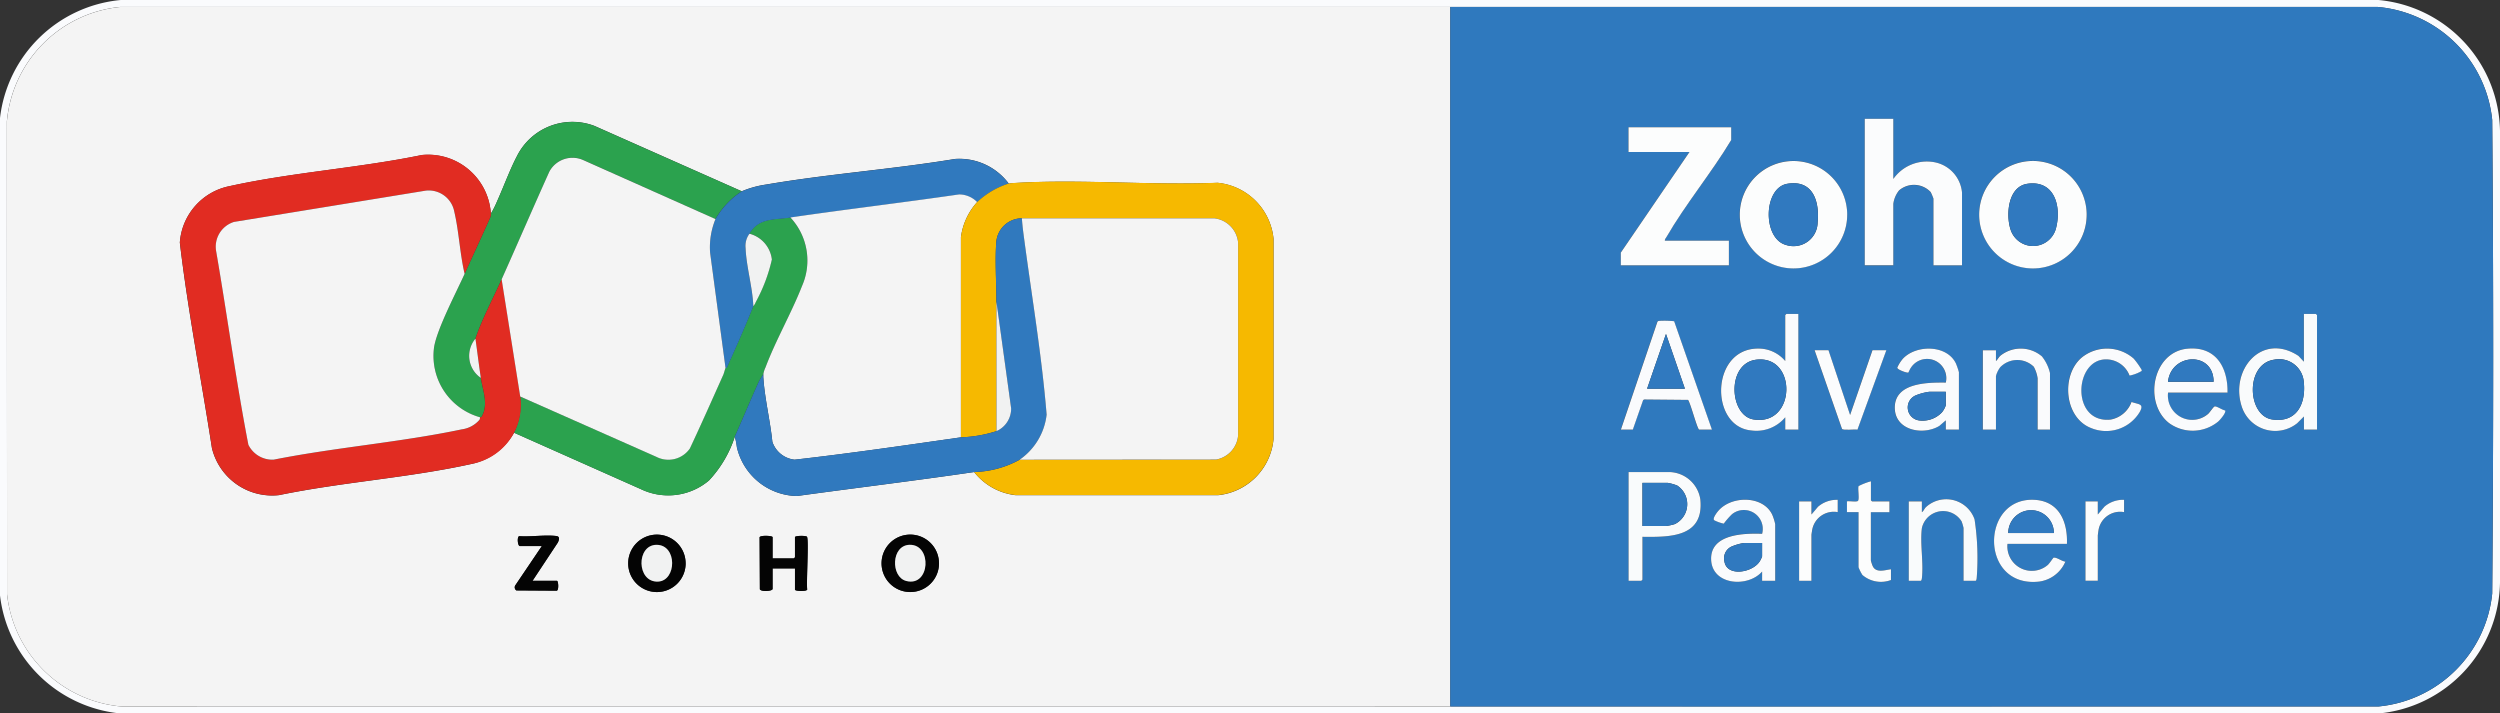 <svg id="zoho-advanced-partner" xmlns="http://www.w3.org/2000/svg" width="148" height="42.237" viewBox="0 0 148 42.237">
  <rect x="0" y="0" width="148" height="42.237" fill="#333333" stroke="none"/>
  <g id="r2CBpt">
    <path id="Trazado_157" data-name="Trazado 157" d="M0,35.25V6.988A7.934,7.934,0,0,1,7.149,0H140.8A7.919,7.919,0,0,1,148,7.739V34.5a7.92,7.92,0,0,1-7.2,7.739H7.149A7.95,7.95,0,0,1,0,35.25Zm85.856,6.574q27.471,0,54.945,0a7.488,7.488,0,0,0,6.739-6.689q.115-14.009,0-28.032A7.485,7.485,0,0,0,140.757.411q-27.451,0-54.9,0H7.106a7.482,7.482,0,0,0-6.7,6.778L.417,35.175a7.479,7.479,0,0,0,6.777,6.651q39.331-.01,78.662,0Z" fill="#fafbfd"/>
    <path id="Trazado_158" data-name="Trazado 158" d="M94.387,9.04V50.451q-39.33,0-78.662,0A7.479,7.479,0,0,1,8.948,43.8L8.94,15.818a7.482,7.482,0,0,1,6.7-6.777H94.387Zm-56.8,12.236A3.721,3.721,0,0,0,33.5,17.807c-3.71.767-7.682,1.027-11.364,1.839a3.672,3.672,0,0,0-2.96,3.343c.48,4.07,1.273,8.112,1.9,12.167a3.672,3.672,0,0,0,3.975,2.784c3.71-.768,7.682-1.027,11.364-1.839a3.816,3.816,0,0,0,2.55-1.858l7.509,3.341a3.736,3.736,0,0,0,4.028-.511,6.881,6.881,0,0,0,1.532-2.6,4.464,4.464,0,0,1,.122.632,3.729,3.729,0,0,0,3.557,2.887c3.493-.482,7-.906,10.486-1.419a3.666,3.666,0,0,0,2.445,1.369H80.657a3.676,3.676,0,0,0,3.267-3.31V22.76a3.693,3.693,0,0,0-3.313-3.31c-3.879.16-7.931-.214-11.79,0-.128.007-.471.025-.569.048a3.652,3.652,0,0,0-3.178-1.463c-3.706.613-7.485.881-11.186,1.515a5.808,5.808,0,0,0-1.446.4l-8.716-3.87a3.672,3.672,0,0,0-4.589,1.784c-.429.82-.785,1.807-1.172,2.664a5.677,5.677,0,0,1-.373.745Zm11.53,20.7a1.7,1.7,0,1,0-1.7,1.7A1.7,1.7,0,0,0,49.122,41.977Zm15,0a1.7,1.7,0,1,0-1.7,1.7A1.7,1.7,0,0,0,64.121,41.975ZM40.059,43.009l1.5-2.267c.074-.168.131-.356-.1-.383-.671-.079-1.5.058-2.189.009-.145.048-.089.587.039.587h1.3l-1.575,2.331a.219.219,0,0,0,.067.295l2.393.016c.133-.044.092-.587.006-.587H40.06Zm14.21-1.324V40.429c0-.09-.727-.124-.771.006l.016,3.076c.079.162.754.118.754-.023v-1.21h1.325v1.256c0,.09.681.125.725-.006-.059-.415.106-2.953-.014-3.124-.053-.076-.711-.07-.711.026v1.187a.442.442,0,0,1-.069.069H54.269Z" transform="translate(-8.531 -8.627)" fill="#f4f4f4"/>
    <path id="Trazado_159" data-name="Trazado 159" d="M984.6,695.384h1.256a.442.442,0,0,0,.069-.069v-1.187c0-.1.658-.1.711-.026.12.171-.045,2.708.014,3.124-.043.131-.725.1-.725.006v-1.255H984.6v1.21c0,.141-.676.185-.754.023l-.016-3.076c.043-.131.771-.1.771-.006Z" transform="translate(-938.863 -662.326)" fill="#040404"/>
    <path id="Trazado_160" data-name="Trazado 160" d="M667.744,696.382h1.439c.086,0,.127.543-.006.587l-2.393-.016a.219.219,0,0,1-.067-.295l1.575-2.331h-1.3c-.128,0-.184-.54-.039-.587.688.049,1.518-.087,2.189-.009.236.027.178.216.1.383l-1.5,2.267Z" transform="translate(-636.216 -662)" fill="#040404"/>
    <path id="Trazado_161" data-name="Trazado 161" d="M1145.163,694.12a1.7,1.7,0,1,1-1.7-1.7A1.7,1.7,0,0,1,1145.163,694.12Zm-1.733-1.1c-1.111.022-1.136,1.91-.2,2.143C1144.644,695.523,1144.767,693,1143.43,693.025Z" transform="translate(-1089.574 -660.772)" fill="#040404"/>
    <path id="Trazado_162" data-name="Trazado 162" d="M1160.124,705.656c1.337-.026,1.214,2.5-.2,2.143C1158.987,707.566,1159.013,705.677,1160.124,705.656Z" transform="translate(-1106.268 -673.403)" fill="#f1f2f2"/>
    <path id="Trazado_163" data-name="Trazado 163" d="M579.787,161.858a4.778,4.778,0,0,0-1.554,1.644l-7.814-3.492a1.557,1.557,0,0,0-2.018.676c-.955,2.12-1.876,4.256-2.825,6.377-.519,1.161-1.142,2.315-1.554,3.516a1.582,1.582,0,0,0,.32,2.328c.116.77.468,1.557.047,2.3-.024.042-.09.027-.092.032a3.771,3.771,0,0,1-2.735-4.035c.094-1.025,1.349-3.4,1.822-4.457.5-1.117,1.023-2.227,1.518-3.347a.417.417,0,0,0,.035-.214,5.593,5.593,0,0,0,.373-.745c.387-.857.743-1.844,1.172-2.664a3.672,3.672,0,0,1,4.589-1.784Z" transform="translate(-535.877 -150.533)" fill="#2ba24e"/>
    <path id="Trazado_164" data-name="Trazado 164" d="M682.138,281.74a3.731,3.731,0,0,1,.693,4.049c-.63,1.612-1.558,3.214-2.164,4.823a1.5,1.5,0,0,0-.129.4l-.237.38c-.5,1.1-.96,2.218-1.454,3.318a6.879,6.879,0,0,1-1.532,2.6,3.736,3.736,0,0,1-4.028.511l-7.509-3.341a3.842,3.842,0,0,0,.366-2.146L674.2,295.9a1.55,1.55,0,0,0,1.988-.495c.681-1.446,1.327-2.909,1.98-4.368.038-.085.112-.37.129-.4,0,0,.068.016.09-.034.536-1.2,1.076-2.405,1.555-3.619a.75.75,0,0,0,.145-.243,9.725,9.725,0,0,0,.954-2.52,1.787,1.787,0,0,0-1.327-1.528c.54-.94,1.445-.816,2.422-.959Z" transform="translate(-635.349 -268.863)" fill="#2ba24e"/>
    <path id="Trazado_165" data-name="Trazado 165" d="M937.223,207.09a4.9,4.9,0,0,0-1.874,1.1,1.5,1.5,0,0,0-1.069-.452c-3.325.483-6.664.878-9.989,1.365-.977.143-1.881.019-2.422.959a1.205,1.205,0,0,0-.23.847c.043,1.1.416,2.324.458,3.445-.479,1.214-1.02,2.422-1.555,3.619-.022.049-.087.03-.09.034l-.913-6.826a4.406,4.406,0,0,1,.319-1.986,4.777,4.777,0,0,1,1.554-1.644,5.826,5.826,0,0,1,1.446-.4c3.7-.634,7.48-.9,11.186-1.515a3.652,3.652,0,0,1,3.178,1.463Z" transform="translate(-877.502 -196.221)" fill="#3079be"/>
    <path id="Trazado_166" data-name="Trazado 166" d="M1001.262,252.342a3.851,3.851,0,0,0-.959,2.078v11.847c-3.265.468-6.562.952-9.846,1.323a1.56,1.56,0,0,1-1.317-1.058c-.122-1.217-.441-2.509-.528-3.719a1.748,1.748,0,0,1-.006-.29,1.5,1.5,0,0,1,.129-.4c.605-1.61,1.533-3.211,2.164-4.823a3.731,3.731,0,0,0-.693-4.049c3.324-.486,6.664-.882,9.989-1.365a1.5,1.5,0,0,1,1.069.452Z" transform="translate(-943.416 -240.377)" fill="#f4f4f4"/>
    <path id="Trazado_167" data-name="Trazado 167" d="M1245.387,252.484a5.879,5.879,0,0,0,2.7-.73l11.624-.005a1.586,1.586,0,0,0,1.309-1.432V238.9a1.6,1.6,0,0,0-1.4-1.436h-11.4a1.526,1.526,0,0,0-1.51,1.345c-.095,1.1.005,2.458,0,3.586-.007,2.556.005,5.115,0,7.67a7.673,7.673,0,0,1-2.1.365V238.583a3.845,3.845,0,0,1,.959-2.078,4.89,4.89,0,0,1,1.873-1.1c.1-.023.441-.041.569-.048,3.859-.211,7.911.162,11.79,0a3.693,3.693,0,0,1,3.313,3.31v11.87a3.676,3.676,0,0,1-3.267,3.31h-12.016a3.666,3.666,0,0,1-2.445-1.369Z" transform="translate(-1187.723 -224.54)" fill="#f6b900"/>
    <path id="Trazado_168" data-name="Trazado 168" d="M968.7,282.727c.028.432.086.865.144,1.295.46,3.437,1.037,6.875,1.32,10.326a3.76,3.76,0,0,1-1.6,2.669,5.872,5.872,0,0,1-2.7.73c-3.489.513-6.993.937-10.486,1.419a3.729,3.729,0,0,1-3.557-2.887,4.459,4.459,0,0,0-.122-.632c.494-1.1.953-2.22,1.454-3.318l.237-.38a1.761,1.761,0,0,0,.006.29c.087,1.21.406,2.5.528,3.719a1.562,1.562,0,0,0,1.317,1.058c3.285-.371,6.581-.855,9.846-1.323a7.672,7.672,0,0,0,2.1-.365,1.45,1.45,0,0,0,.871-1.347l-.871-6.324c0-1.128-.1-2.491,0-3.586A1.526,1.526,0,0,1,968.7,282.727Z" transform="translate(-908.201 -269.804)" fill="#3079be"/>
    <path id="Trazado_169" data-name="Trazado 169" d="M1320.59,297.041a3.759,3.759,0,0,0,1.6-2.669c-.283-3.451-.86-6.89-1.32-10.326-.058-.43-.116-.862-.144-1.295h11.4a1.6,1.6,0,0,1,1.4,1.437V295.6a1.586,1.586,0,0,1-1.309,1.432Z" transform="translate(-1260.23 -269.826)" fill="#f4f4f4"/>
    <path id="Trazado_170" data-name="Trazado 170" d="M1290.552,398.3c.005-2.556-.007-5.115,0-7.67l.871,6.323A1.45,1.45,0,0,1,1290.552,398.3Z" transform="translate(-1231.563 -372.776)" fill="#f1f2f2"/>
    <path id="Trazado_171" data-name="Trazado 171" d="M251.344,203.625a.42.42,0,0,1-.035.214c-.495,1.12-1.019,2.23-1.518,3.347-.282-1.186-.333-2.482-.607-3.662a1.539,1.539,0,0,0-1.694-1.263l-11.351,1.852a1.535,1.535,0,0,0-1.059,1.725c.66,3.817,1.175,7.67,1.91,11.47a1.585,1.585,0,0,0,1.493.881c3.652-.728,7.5-1.03,11.135-1.794a1.676,1.676,0,0,0,1.045-.556c.05-.06.032-.143.043-.16s.068.011.092-.032c.421-.74.07-1.528-.047-2.3s-.212-1.554-.32-2.328c.411-1.2,1.034-2.355,1.554-3.516l1.1,6.94a3.55,3.55,0,0,1-2.915,4c-3.683.812-7.654,1.071-11.364,1.839a3.673,3.673,0,0,1-3.975-2.784c-.622-4.055-1.416-8.1-1.9-12.167a3.673,3.673,0,0,1,2.96-3.343c3.683-.812,7.654-1.072,11.364-1.839a3.721,3.721,0,0,1,4.089,3.469Z" transform="translate(-222.283 -190.975)" fill="#e12c22"/>
    <path id="Trazado_172" data-name="Trazado 172" d="M294.274,251.756c-.473,1.058-1.728,3.433-1.822,4.457a3.772,3.772,0,0,0,2.736,4.035c-.011.017.007.1-.043.16a1.677,1.677,0,0,1-1.045.556c-3.632.765-7.482,1.067-11.135,1.794a1.586,1.586,0,0,1-1.493-.881c-.735-3.8-1.25-7.652-1.91-11.47a1.535,1.535,0,0,1,1.059-1.725l11.351-1.852a1.539,1.539,0,0,1,1.694,1.263C293.942,249.274,293.993,250.569,294.274,251.756Z" transform="translate(-266.768 -235.545)" fill="#f4f4f4"/>
    <path id="Trazado_173" data-name="Trazado 173" d="M662.447,207.86a4.406,4.406,0,0,0-.319,1.986l.913,6.826c-.016.026-.091.311-.129.4-.653,1.458-1.3,2.922-1.98,4.368a1.55,1.55,0,0,1-1.988.495l-8.057-3.569-1.1-6.94c.949-2.122,1.87-4.258,2.825-6.377a1.556,1.556,0,0,1,2.018-.676Z" transform="translate(-620.09 -194.891)" fill="#f4f4f4"/>
    <path id="Trazado_174" data-name="Trazado 174" d="M608.493,440.908a1.582,1.582,0,0,1-.32-2.328C608.281,439.354,608.376,440.136,608.493,440.908Z" transform="translate(-580.026 -418.534)" fill="#f1f2f2"/>
    <path id="Trazado_175" data-name="Trazado 175" d="M966.074,307.012c-.043-1.121-.415-2.342-.458-3.445a1.2,1.2,0,0,1,.23-.847,1.788,1.788,0,0,1,1.327,1.528,9.7,9.7,0,0,1-.954,2.52.748.748,0,0,1-.145.243Z" transform="translate(-921.478 -288.884)" fill="#f1f2f2"/>
    <path id="Trazado_176" data-name="Trazado 176" d="M816.975,694.131a1.7,1.7,0,1,1-1.7-1.7A1.7,1.7,0,0,1,816.975,694.131Zm-1.721-1.1c-1.216,0-1.191,2.23.084,2.177C816.449,695.166,816.49,693.031,815.254,693.035Z" transform="translate(-776.385 -660.781)" fill="#040404"/>
    <path id="Trazado_177" data-name="Trazado 177" d="M831.775,705.67c1.236,0,1.195,2.131.084,2.177C830.584,707.9,830.56,705.674,831.775,705.67Z" transform="translate(-792.906 -673.416)" fill="#f1f2f2"/>
    <path id="Trazado_178" data-name="Trazado 178" d="M1878.42,50.413V9q27.45,0,54.9,0a7.484,7.484,0,0,1,6.783,6.691q.115,14.009,0,28.032a7.488,7.488,0,0,1-6.74,6.689Q1905.893,50.416,1878.42,50.413Zm26.227-34.791h-1.691V24.3h1.691v-3.63a1.607,1.607,0,0,1,.341-.8,1.356,1.356,0,0,1,1.873.1,3.457,3.457,0,0,1,.162.386V24.3h1.691V19.982a2.011,2.011,0,0,0-1.635-1.791,2.427,2.427,0,0,0-2.432.992Zm-9.6.5h-6.077v1.461h3.61l-4.067,5.958V24.3h6.4V22.836h-3.792c-.012-.086.053-.14.091-.206,1.129-1.952,2.67-3.808,3.839-5.753v-.753Zm6.867,5.174a3.18,3.18,0,1,0-3.18,3.178A3.179,3.179,0,0,0,1901.919,21.3Zm14.179,0a3.182,3.182,0,1,0-3.182,3.179A3.181,3.181,0,0,0,1916.1,21.3Zm-17.071,5.876h-.708a.443.443,0,0,0-.069.069v2.717a2.072,2.072,0,0,0-1.395-.73c-3.026-.23-3.136,4.589-.638,4.838a2.219,2.219,0,0,0,2.033-.776v.73h.777V27.173Zm30.705,6.849v-6.78a.443.443,0,0,0-.069-.069h-.708V30l-.319-.343c-2.2-1.444-4.126.881-3.326,3.095a2.083,2.083,0,0,0,3.249.893l.4-.4v.776h.777Zm-35.823,0-2.237-6.417a5.411,5.411,0,0,0-.894-.021c-.053.01-.089.019-.106.076l-2.155,6.362h.708l.612-1.754.072-.03,2.584.025c.15.19.549,1.759.662,1.759h.754Zm14.621,0v-3.4a4.417,4.417,0,0,0-.175-.511c-.531-1.121-2.346-1.13-3.139-.289a2.085,2.085,0,0,0-.336.534c-.01.111.551.319.652.292.015,0,.1-.206.146-.273a1.139,1.139,0,0,1,2.075.864c-1.09-.011-3.06,0-3.019,1.529.036,1.32,1.691,1.613,2.64,1.036l.379-.329v.548h.777Zm5.391,0V30.666a2.478,2.478,0,0,0-.478-.984,1.931,1.931,0,0,0-2.461-.036c-.107.1-.155.229-.259.312v-.639h-.777v4.7h.777V30.849a1.536,1.536,0,0,1,.255-.522,1.4,1.4,0,0,1,1.985-.027,2.059,2.059,0,0,1,.228.685v3.036h.731Zm4.711-3.2a2.314,2.314,0,0,0,.649-.234c.046-.027.084-.032.074-.1a4.745,4.745,0,0,0-.474-.67,2.39,2.39,0,0,0-3.108-.042c-1.212,1.068-1,3.559.591,4.154a2.319,2.319,0,0,0,2.876-.963c.273-.5-.083-.431-.492-.585a1.631,1.631,0,0,1-1.241,1.045c-2.363.24-2.166-3.618-.228-3.564a1.487,1.487,0,0,1,1.352.958Zm5.8,1.008c.027-1.5-.693-2.746-2.353-2.6-2.091.181-2.635,3.2-1.117,4.4a2.382,2.382,0,0,0,2.921-.087c.1-.1.487-.525.4-.657-.158-.022-.479-.249-.611-.236-.084.008-.287.353-.413.458a1.438,1.438,0,0,1-2.352-1.277h3.518Zm-23.623-2.511h-.822l1.622,4.657c.091.109.741.011.916.048l1.712-4.706h-.822l-1.325,3.835-1.28-3.835ZM1889.8,40.368c1.665.022,3.651.016,3.427-2.214a1.9,1.9,0,0,0-1.85-1.621h-2.4v6.438h.754a.437.437,0,0,0,.068-.069Zm13.525-3.287a3.893,3.893,0,0,0-.724.281c-.071.112.069.8-.05.886-.095.066-.5-.006-.643.02v.639h.686v3.264a2.494,2.494,0,0,0,.229.457,1.686,1.686,0,0,0,1.691.3v-.639c-.352.043-.869.239-1.077-.18a1.973,1.973,0,0,1-.112-.346V38.907h1.1v-.639h-1.028a.443.443,0,0,1-.069-.069V37.081Zm-5.666,5.89V39.615a3.161,3.161,0,0,0-.175-.556c-.54-1.146-2.4-1.142-3.184-.243-.084.1-.381.469-.25.571a2.345,2.345,0,0,0,.564.2,4.321,4.321,0,0,1,.491-.562,1.117,1.117,0,0,1,1.778,1.16c-1.085-.036-3.073.006-3.018,1.53s2.172,1.674,3.017.707v.548h.777Zm3.7-4.794a1.685,1.685,0,0,0-1.166.41l-.387.458v-.776h-.731v4.7h.731V40.254c0-.027.046-.306.056-.355a1.3,1.3,0,0,1,1.5-.992v-.73Zm7.447,4.794h.708c.05,0,.065-.112.071-.158a15.215,15.215,0,0,0-.128-3.484,1.777,1.777,0,0,0-2.885-.713c-.091.087-.135.227-.234.292v-.639h-.776v4.7h.708c.05,0,.065-.112.071-.158.107-.911-.117-2.058,0-2.966a1.287,1.287,0,0,1,2.349-.392,2.922,2.922,0,0,1,.115.388V42.97Zm6.123-2.192c.047-1.291-.448-2.512-1.894-2.6-3.24-.206-3.3,5.253.267,4.837a1.972,1.972,0,0,0,1.535-1.182c-.2-.009-.515-.269-.7-.232-.027.005-.24.343-.35.437a1.448,1.448,0,0,1-2.376-1.256h3.518Zm3.381-2.6a1.685,1.685,0,0,0-1.166.41l-.387.458v-.776h-.731v4.7h.731V40.3c0-.04.044-.343.056-.4a1.3,1.3,0,0,1,1.5-.992v-.73Z" transform="translate(-1792.564 -8.589)" fill="#2f79be"/>
    <path id="Trazado_179" data-name="Trazado 179" d="M2233.843,406.61v6.849h-.777v-.73a2.219,2.219,0,0,1-2.033.776c-2.5-.25-2.387-5.068.638-4.838a2.071,2.071,0,0,1,1.395.73v-2.717a.45.45,0,0,1,.069-.069h.708Zm-2.477,2.707c-1.786.2-1.626,3.294-.185,3.538C2233.71,413.281,2233.789,409.041,2231.366,409.317Z" transform="translate(-2127.38 -388.025)" fill="#fafbfd"/>
    <path id="Trazado_180" data-name="Trazado 180" d="M2104.752,421.839H2104c-.112,0-.511-1.568-.662-1.759l-2.584-.025-.072.03-.612,1.754h-.708l2.155-6.362c.018-.057.053-.066.106-.076a5.411,5.411,0,0,1,.893.021l2.237,6.417Zm-1.6-2.42-1.119-3.242-1.119,3.242Z" transform="translate(-2003.406 -396.406)" fill="#fafbfd"/>
    <path id="Trazado_181" data-name="Trazado 181" d="M2475.474,651.548v-3.128a2.961,2.961,0,0,0-.115-.388,1.287,1.287,0,0,0-2.349.392c-.119.908.106,2.055,0,2.966-.005.046-.021.158-.071.158h-.708v-4.7h.777v.639c.1-.064.143-.2.233-.292a1.778,1.778,0,0,1,2.886.713,15.215,15.215,0,0,1,.127,3.484c-.005.046-.021.158-.071.158h-.708Z" transform="translate(-2359.233 -617.166)" fill="#f9fbfc"/>
    <path id="Trazado_182" data-name="Trazado 182" d="M2572.176,456.227h-.731V453.19a2.062,2.062,0,0,0-.228-.685,1.4,1.4,0,0,0-1.984.027,1.534,1.534,0,0,0-.255.522v3.173h-.777v-4.7h.777v.639c.1-.083.152-.213.259-.312a1.932,1.932,0,0,1,2.461.036,2.471,2.471,0,0,1,.478.984v3.356Z" transform="translate(-2450.817 -430.793)" fill="#fafbfd"/>
    <path id="Trazado_183" data-name="Trazado 183" d="M2682.353,453.065a1.486,1.486,0,0,0-1.352-.958c-1.938-.054-2.135,3.8.228,3.564a1.631,1.631,0,0,0,1.241-1.045c.409.154.764.085.492.585a2.319,2.319,0,0,1-2.876.964c-1.589-.6-1.8-3.087-.592-4.154a2.39,2.39,0,0,1,3.108.042,4.736,4.736,0,0,1,.474.67c.01.067-.028.072-.074.1a2.3,2.3,0,0,1-.649.234Z" transform="translate(-2556.284 -430.831)" fill="#fafbfd"/>
    <path id="Trazado_184" data-name="Trazado 184" d="M2351.093,453.56l1.28,3.835,1.325-3.835h.822l-1.712,4.706c-.175-.038-.825.06-.916-.048l-1.622-4.657h.822Z" transform="translate(-2242.847 -432.829)" fill="#fbfcfd"/>
    <path id="Trazado_185" data-name="Trazado 185" d="M2393.677,623.38V624.5a.437.437,0,0,0,.069.069h1.028v.639h-1.1v2.853a1.984,1.984,0,0,0,.112.346c.208.419.725.223,1.077.18v.639a1.686,1.686,0,0,1-1.691-.3,2.492,2.492,0,0,1-.229-.457v-3.264h-.686v-.639c.14-.027.548.046.643-.02.119-.083-.021-.773.05-.886a3.907,3.907,0,0,1,.723-.281Z" transform="translate(-2282.918 -594.887)" fill="#fcfdfd"/>
    <path id="Trazado_186" data-name="Trazado 186" d="M2703.445,647.327v.73a1.3,1.3,0,0,0-1.5.992c-.012.057-.056.361-.056.4v2.671h-.731v-4.7h.731v.776l.387-.458a1.686,1.686,0,0,1,1.166-.41Z" transform="translate(-2577.699 -617.739)" fill="#fcfdfd"/>
    <path id="Trazado_187" data-name="Trazado 187" d="M2332.565,647.327v.73a1.3,1.3,0,0,0-1.5.992c-.011.049-.056.328-.056.355v2.717h-.731v-4.7h.731v.776l.387-.458a1.686,1.686,0,0,1,1.166-.41Z" transform="translate(-2223.771 -617.739)" fill="#fcfdfd"/>
    <path id="Trazado_188" data-name="Trazado 188" d="M2105.884,164.87v.753c-1.168,1.944-2.709,3.8-3.838,5.753-.038.066-.1.119-.091.206h3.792v1.461h-6.4v-.753l4.066-5.958h-3.61V164.87h6.077Z" transform="translate(-2003.396 -157.334)" fill="#fcfdfd"/>
    <path id="Trazado_189" data-name="Trazado 189" d="M2416.941,153.88v3.561a2.428,2.428,0,0,1,2.432-.992,2.011,2.011,0,0,1,1.635,1.791v4.315h-1.691v-3.95a3.511,3.511,0,0,0-.162-.386,1.356,1.356,0,0,0-1.873-.1,1.6,1.6,0,0,0-.341.8v3.63h-1.691V153.88Z" transform="translate(-2304.857 -146.847)" fill="#fbfcfd"/>
    <path id="Trazado_190" data-name="Trazado 190" d="M2569.9,211.659a3.182,3.182,0,1,1-3.182-3.179A3.181,3.181,0,0,1,2569.9,211.659Zm-3.511-1.828c-1.138.165-1.279,1.79-1.007,2.672a1.4,1.4,0,0,0,2.687.011c.359-1.281-.039-2.92-1.68-2.683Z" transform="translate(-2446.369 -198.951)" fill="#fcfdfd"/>
    <path id="Trazado_191" data-name="Trazado 191" d="M2259.741,211.718a3.18,3.18,0,1,1-3.181-3.178A3.179,3.179,0,0,1,2259.741,211.718Zm-3.543-1.83c-1.431.241-1.48,3.236-.082,3.621a1.426,1.426,0,0,0,1.875-1.326C2258.111,210.941,2257.72,209.631,2256.2,209.888Z" transform="translate(-2150.386 -199.008)" fill="#fcfdfd"/>
    <path id="Trazado_192" data-name="Trazado 192" d="M2602.447,237.568c1.641-.237,2.039,1.4,1.68,2.683a1.4,1.4,0,0,1-2.687-.011c-.272-.881-.131-2.507,1.007-2.672Z" transform="translate(-2482.424 -226.688)" fill="#3079bf"/>
    <path id="Trazado_193" data-name="Trazado 193" d="M2292,237.352c1.523-.256,1.914,1.053,1.794,2.294a1.427,1.427,0,0,1-1.875,1.326C2290.523,240.588,2290.573,237.593,2292,237.352Z" transform="translate(-2186.192 -226.473)" fill="#3079bf"/>
    <path id="Trazado_194" data-name="Trazado 194" d="M2904.895,413.468h-.776v-.776l-.4.4a2.083,2.083,0,0,1-3.249-.893c-.8-2.214,1.13-4.539,3.326-3.095l.32.343V406.62h.708a.439.439,0,0,1,.069.069v6.78Zm-2.524-4.143c-1.74.234-1.623,3.308-.138,3.539,1.45.225,2.012-.925,1.879-2.2a1.468,1.468,0,0,0-1.742-1.341Z" transform="translate(-2767.726 -388.035)" fill="#f9fbfc"/>
    <path id="Trazado_195" data-name="Trazado 195" d="M2919.171,465.445a1.469,1.469,0,0,1,1.742,1.341c.133,1.273-.43,2.422-1.879,2.2-1.485-.23-1.6-3.3.138-3.539Z" transform="translate(-2784.527 -444.154)" fill="#3079bf"/>
    <path id="Trazado_196" data-name="Trazado 196" d="M2247.883,465.559c2.424-.277,2.344,3.964-.185,3.538C2246.258,468.854,2246.1,465.763,2247.883,465.559Z" transform="translate(-2143.897 -444.268)" fill="#3079bf"/>
    <path id="Trazado_197" data-name="Trazado 197" d="M2135.579,435.812h-2.239l1.119-3.242Z" transform="translate(-2035.833 -412.799)" fill="#3079bf"/>
    <path id="Trazado_198" data-name="Trazado 198" d="M2110.173,615.225v2.534a.44.44,0,0,1-.069.068h-.754V611.39h2.4a1.9,1.9,0,0,1,1.85,1.621C2113.823,615.241,2111.838,615.247,2110.173,615.225Zm0-.639h1.393a3.3,3.3,0,0,0,.524-.116,1.316,1.316,0,0,0,.138-2.281,2.853,2.853,0,0,0-.571-.16h-1.485v2.557Z" transform="translate(-2012.939 -583.445)" fill="#f9fbfc"/>
    <path id="Trazado_199" data-name="Trazado 199" d="M2127.331,627.927V625.37h1.485a2.808,2.808,0,0,1,.571.16,1.316,1.316,0,0,1-.139,2.281,3.332,3.332,0,0,1-.524.116h-1.394Z" transform="translate(-2030.097 -596.786)" fill="#3079bf"/>
    <path id="Trazado_200" data-name="Trazado 200" d="M2587.062,649.8h-3.519a1.448,1.448,0,0,0,2.376,1.256c.112-.095.323-.431.351-.437.185-.037.5.224.7.232a1.972,1.972,0,0,1-1.535,1.182c-3.571.416-3.508-5.043-.268-4.837,1.446.092,1.941,1.313,1.894,2.6Zm-.776-.639a1.348,1.348,0,0,0-2.7,0Z" transform="translate(-2464.698 -617.605)" fill="#fafbfd"/>
    <path id="Trazado_201" data-name="Trazado 201" d="M2603.9,662.521h-2.7A1.348,1.348,0,0,1,2603.9,662.521Z" transform="translate(-2482.309 -630.969)" fill="#3079bf"/>
    <path id="Trazado_202" data-name="Trazado 202" d="M2794.6,453.935h-3.518a1.438,1.438,0,0,0,2.352,1.277c.126-.1.329-.45.413-.458.132-.013.452.214.611.236.082.132-.3.562-.405.657a2.38,2.38,0,0,1-2.921.087c-1.519-1.2-.974-4.22,1.117-4.4,1.659-.144,2.379,1.1,2.352,2.6Zm-.823-.639c0-1.827-2.514-1.71-2.7,0Z" transform="translate(-2662.732 -430.694)" fill="#fafbfd"/>
    <path id="Trazado_203" data-name="Trazado 203" d="M2810.826,466.8h-2.7C2808.312,465.094,2810.826,464.977,2810.826,466.8Z" transform="translate(-2679.781 -444.202)" fill="#3079bf"/>
    <path id="Trazado_204" data-name="Trazado 204" d="M2457.962,456.32h-.776v-.548l-.38.329c-.948.577-2.6.284-2.639-1.036-.041-1.529,1.929-1.54,3.019-1.529a1.139,1.139,0,0,0-2.075-.864c-.051.067-.131.27-.146.273-.1.027-.662-.181-.652-.292a2.081,2.081,0,0,1,.336-.534c.793-.84,2.608-.831,3.139.289a4.439,4.439,0,0,1,.175.511v3.4Zm-.777-2.237h-.982a3.269,3.269,0,0,0-.765.2.775.775,0,0,0,.17,1.495,1.58,1.58,0,0,0,1.349-.479,1.345,1.345,0,0,0,.228-.412v-.8Z" transform="translate(-2341.995 -430.887)" fill="#fafbfd"/>
    <path id="Trazado_205" data-name="Trazado 205" d="M2473.313,507.49v.8a1.34,1.34,0,0,1-.228.412,1.582,1.582,0,0,1-1.349.479.775.775,0,0,1-.17-1.495,3.267,3.267,0,0,1,.765-.2h.982Z" transform="translate(-2358.123 -484.294)" fill="#3079bf"/>
    <path id="Trazado_206" data-name="Trazado 206" d="M2220.041,651.945h-.776V651.4c-.846.967-2.963.812-3.018-.707s1.933-1.566,3.018-1.53a1.117,1.117,0,0,0-1.778-1.161,4.328,4.328,0,0,0-.491.562,2.326,2.326,0,0,1-.564-.2c-.13-.1.167-.476.25-.571.789-.9,2.645-.9,3.184.243a3.149,3.149,0,0,1,.175.556v3.356Zm-.776-2.237h-1.074a3.046,3.046,0,0,0-.68.188.763.763,0,0,0-.481.881c.131.983,1.733.679,2.117-.022a1.881,1.881,0,0,0,.117-.248Z" transform="translate(-2114.948 -617.563)" fill="#fafbfd"/>
    <path id="Trazado_207" data-name="Trazado 207" d="M2235.411,703.29v.8a1.826,1.826,0,0,1-.117.248c-.385.7-1.986,1-2.117.022a.763.763,0,0,1,.481-.881,3.047,3.047,0,0,1,.68-.188Z" transform="translate(-2131.094 -671.145)" fill="#3079bf"/>
  </g>
</svg>
